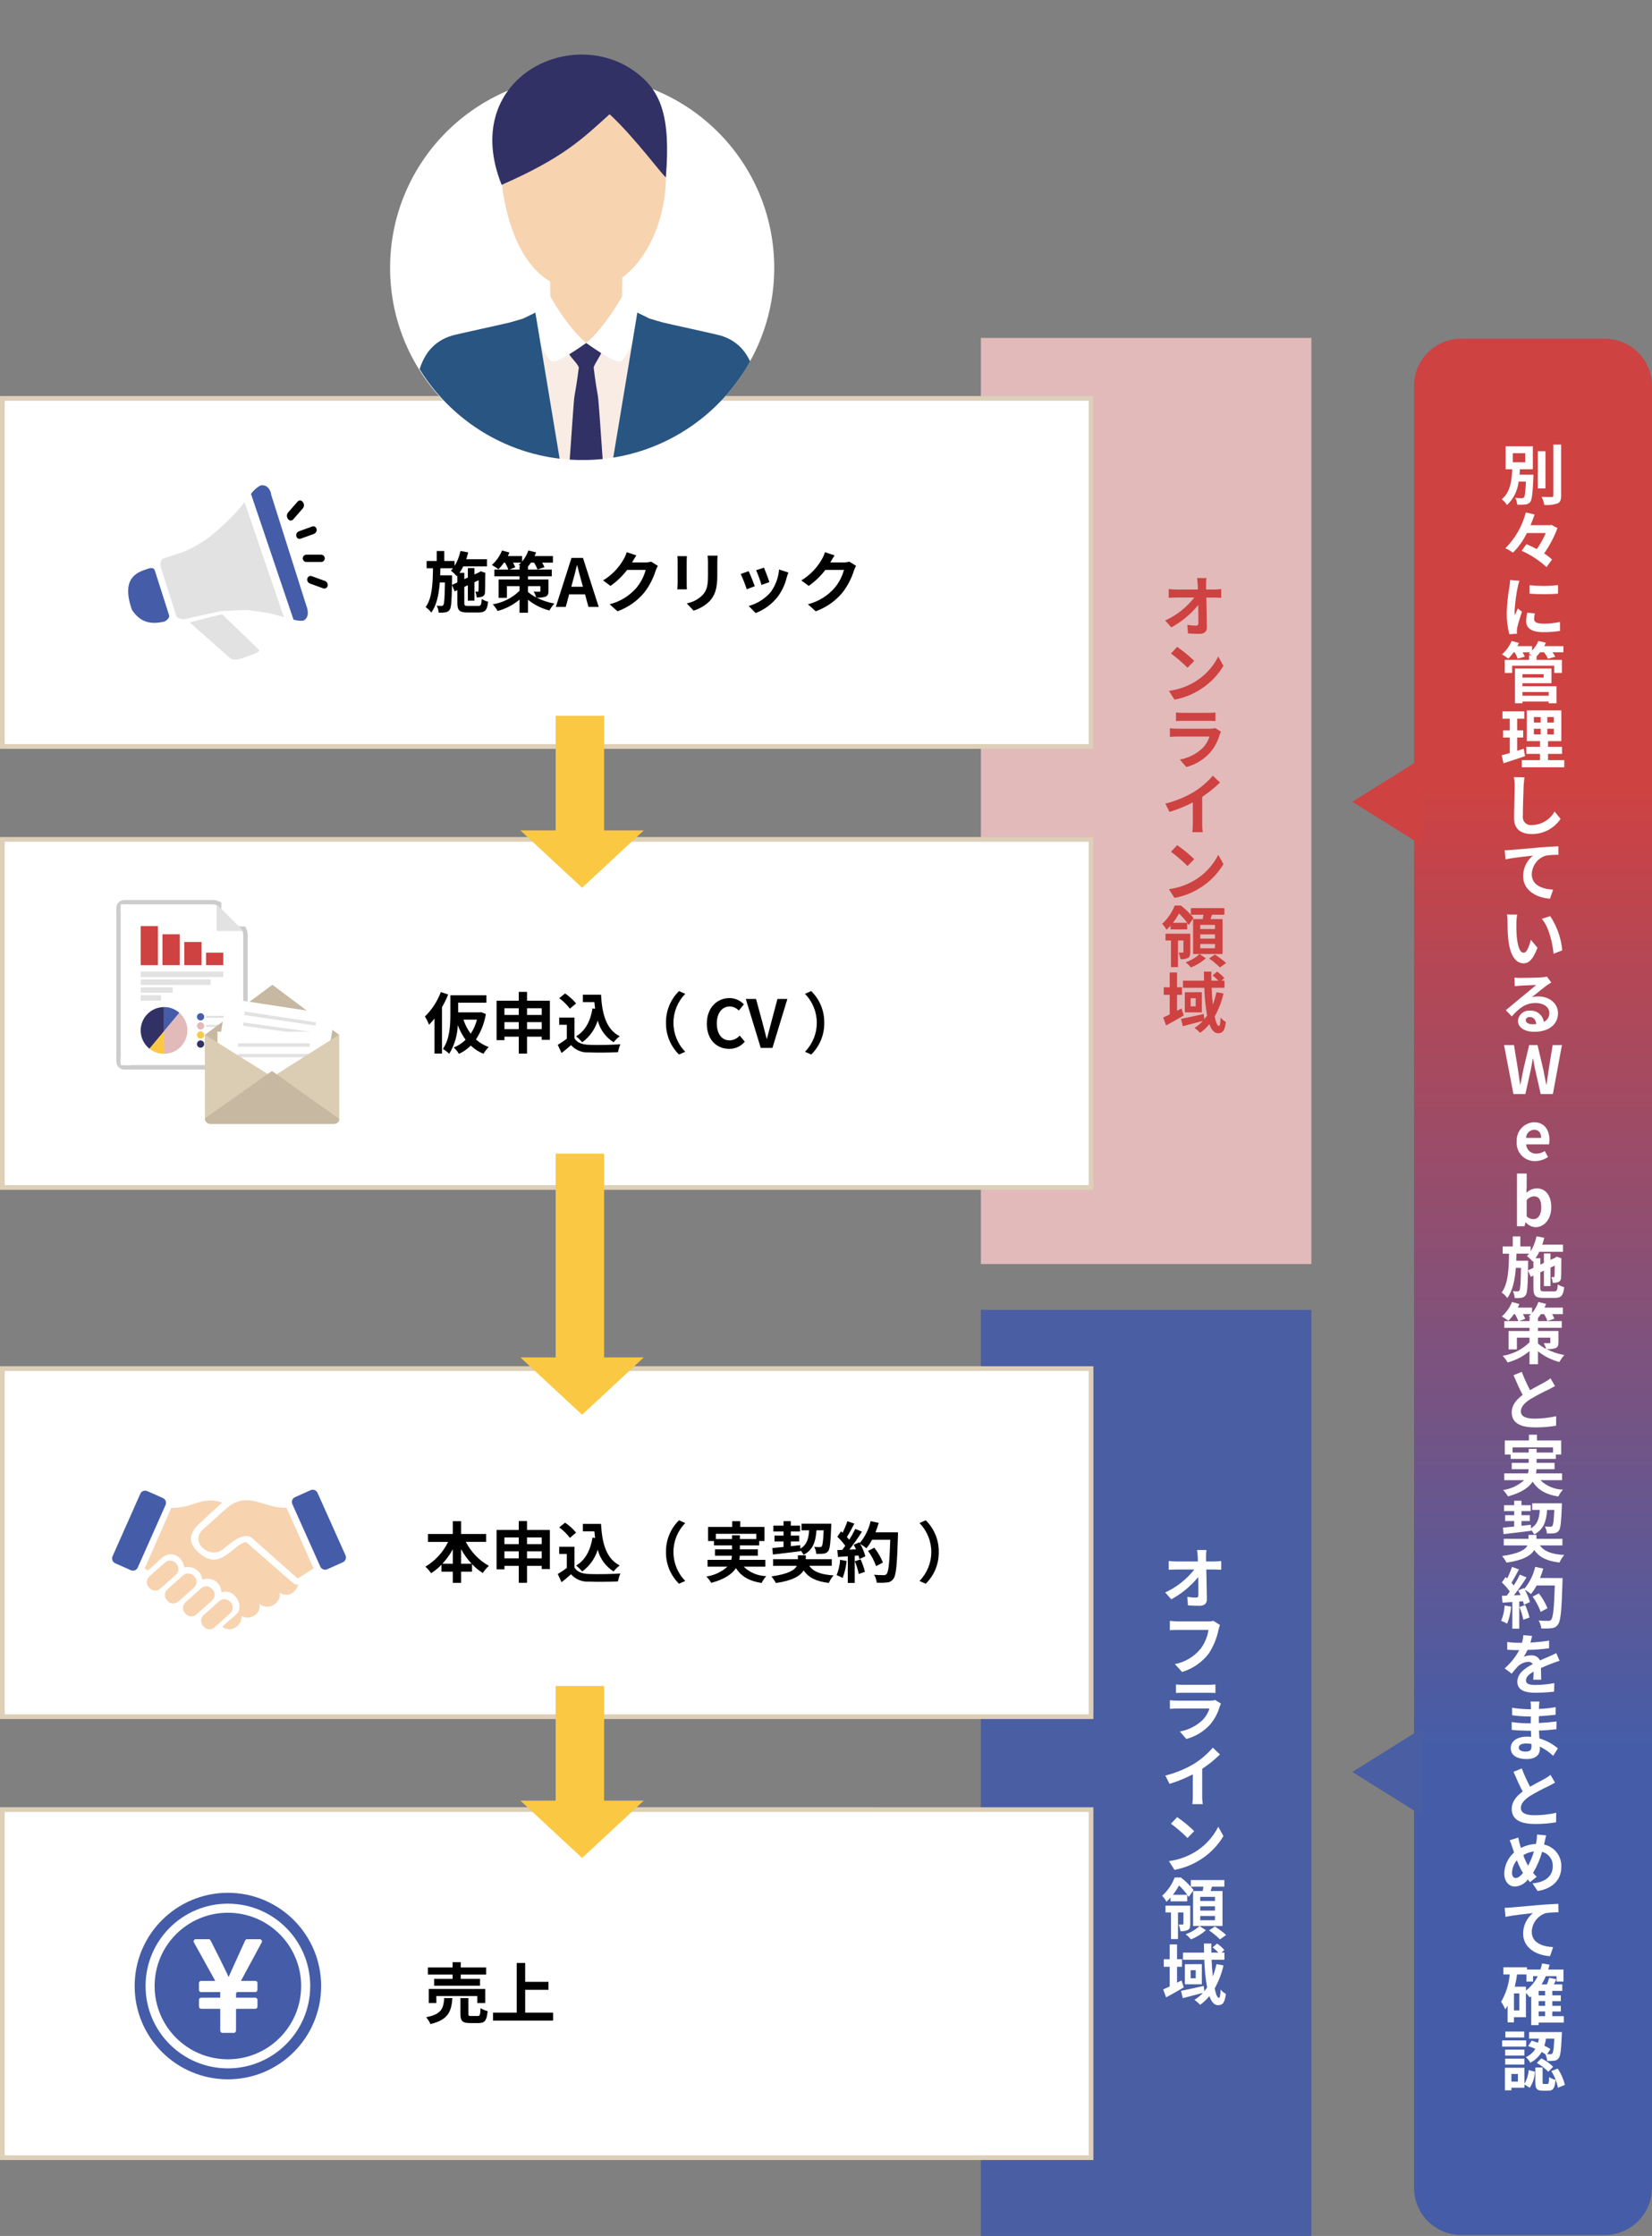 <?xml version="1.0" encoding="UTF-8"?><svg id="b" xmlns="http://www.w3.org/2000/svg" xmlns:xlink="http://www.w3.org/1999/xlink" viewBox="0 0 350 473.614"><rect x="0" y="0" width="350" height="473.614" fill="#808080" stroke="none"/><defs><linearGradient id="f" x1="-203.871" y1="239.068" x2="-203.871" y2="239.577" gradientTransform="translate(10602.729 96396.145) scale(50.414 -401.666)" gradientUnits="userSpaceOnUse"><stop offset="0" stop-color="#455da8"/><stop offset="1" stop-color="#ce4242"/></linearGradient><clipPath id="bs"><rect x="23.746" y="315.547" width="49.549" height="29.558" fill="none"/></clipPath><clipPath id="ch"><path d="M82.85,0V56.837c-.016,22.409,18.137,40.589,40.546,40.606,22.409,.016,40.589-18.137,40.606-40.546V0H82.85Z" fill="none"/></clipPath></defs><g id="c"><g id="d"><path id="e" d="M207.816,71.578h70.02v196.162h-70.02V71.578Z" fill="#e2baba"/><path id="g" d="M309.586,71.745h30.414c5.523,0,10,4.477,10,10V463.411c0,5.523-4.477,10-10,10h-30.414c-5.523,0-10-4.477-10-10V81.745c0-5.523,4.477-10,10-10Z" fill="url(#f)"/><path id="h" d="M207.816,277.452h70.02v196.162h-70.02v-196.162Z" fill="#495ea3"/><path id="i" d="M255.603,122.445h-1.988c.056,.364,.1,.812,.14,1.414,.014,.308,.028,.644,.042,1.008h-4.634c-.519-.003-1.038-.037-1.554-.1v1.862c.49-.028,1.092-.056,1.6-.056h3.818c-1.636,2.088-3.748,3.755-6.16,4.86l1.288,1.456c2.193-1.192,4.133-2.798,5.712-4.73,.028,1.44,.028,2.84,.028,3.778,0,.406-.14,.588-.49,.588-.624-.006-1.247-.062-1.862-.166l.154,1.818c.798,.056,1.582,.082,2.436,.082,1.064,0,1.582-.516,1.568-1.412-.028-1.888-.084-4.228-.126-6.272h1.806c.378,0,.91,.028,1.358,.042v-1.858c-.482,.07-.969,.107-1.456,.112h-1.75c0-.364-.014-.7-.014-1.008-0-.474,.028-.947,.084-1.418Zm-6.202,14.574l-1.316,1.4c1.245,.914,2.415,1.925,3.5,3.024l1.428-1.456c-1.12-1.087-2.328-2.08-3.612-2.968Zm-1.75,9.324l1.176,1.848c1.838-.332,3.599-1.002,5.194-1.974,2.131-1.268,3.912-3.049,5.18-5.18l-1.092-1.978c-1.14,2.269-2.911,4.16-5.1,5.446-1.647,.961-3.468,1.585-5.358,1.838Zm1.5,4.578v1.806c.406-.028,1.008-.042,1.456-.042h5.36c.5,0,1.162,.014,1.54,.042v-1.806c-.502,.052-1.007,.076-1.512,.07h-5.39c-.486,.007-.973-.017-1.456-.07h.002Zm9.534,4.06l-1.246-.77c-.33,.106-.676,.154-1.022,.14h-6.93c-.434,0-1.036-.042-1.624-.084v1.82c.588-.056,1.288-.07,1.624-.07h6.76c-.284,.909-.778,1.739-1.442,2.422-1.34,1.273-3.024,2.125-4.844,2.45l1.386,1.582c1.92-.514,3.654-1.562,5-3.024,.967-1.124,1.674-2.449,2.07-3.878,.076-.201,.165-.398,.266-.588h.002Zm-11.79,15.232l.882,1.764c1.708-.514,3.363-1.19,4.942-2.018v4.48c.003,.613-.031,1.225-.1,1.834h2.214c-.1-.606-.143-1.22-.126-1.834v-5.654c1.348-.892,2.609-1.909,3.766-3.038l-1.512-1.442c-1.144,1.319-2.474,2.465-3.948,3.4-1.905,1.133-3.966,1.978-6.118,2.508Zm2.506,8.806l-1.316,1.4c1.245,.914,2.415,1.925,3.5,3.024l1.428-1.456c-1.12-1.087-2.328-2.08-3.612-2.968Zm-1.75,9.324l1.176,1.848c1.838-.332,3.599-1.002,5.194-1.974,2.131-1.268,3.912-3.049,5.18-5.18l-1.092-1.978c-1.14,2.269-2.911,4.16-5.1,5.446-1.647,.961-3.468,1.585-5.358,1.838Zm9.758,8.442h-3.122v-.882h3.122v.882Zm0,2.03h-3.122v-.9h3.122v.9Zm0,2.044h-3.122v-.9h3.122v.9Zm-4.634-6.188v7.406h6.23v-7.406h-2.52c.098-.294,.196-.602,.294-.924h2.618v-1.4h-7.1v1.4h2.66c-.042,.308-.084,.616-.14,.924h-2.042Zm-4.774,2.188h3.526v-1.39h-3.022c.485-.62,.915-1.281,1.288-1.974,.78,.727,1.471,1.545,2.058,2.436l1.022-1.472c-.777-.991-1.675-1.88-2.674-2.646h-1.33c-.564,1.487-1.476,2.816-2.66,3.878,.374,.368,.686,.793,.924,1.26,.308-.28,.6-.588,.868-.882v.79Zm4.172,.91h-5.246v1.442h1.162v5.638h1.484v-5.642h1.154v2.394c0,.126-.028,.168-.154,.168-.289,.015-.579,.015-.868,0,.194,.446,.321,.917,.378,1.4,.546,.059,1.098-.028,1.6-.252,.406-.224,.49-.644,.49-1.274v-3.874Zm1.96,4.326c-.849,.768-1.844,1.357-2.926,1.732,.404,.332,.778,.697,1.12,1.092,1.161-.458,2.232-1.117,3.164-1.946l-1.358-.878Zm2.03,.924c.821,.564,1.591,1.2,2.3,1.9l1.316-.938c-.745-.659-1.541-1.258-2.38-1.792l-1.236,.83Zm-5.836,10.594l-.952,.476v-3.374h1.052v-1.6h-1.05v-3.132h-1.558v3.136h-1.26v1.6h1.26v4.172c-.518,.238-.994,.462-1.386,.63l.63,1.68c1.148-.616,2.506-1.386,3.738-2.114l-.474-1.474Zm7.4-3.454c-.188,.886-.445,1.755-.77,2.6-.126-1.064-.21-2.254-.266-3.528h2.72v-1.512h-.616l.6-.56c-.459-.511-.976-.967-1.54-1.358l-.938,.812c.429,.343,.837,.712,1.22,1.106h-1.484c-.014-.644-.014-1.274,0-1.918h-1.582c0,.644,.014,1.274,.028,1.918h-4.466v1.512h4.522c.052,1.972,.249,3.937,.588,5.88-.182,.266-.378,.518-.588,.77l-.128-1.106c-1.764,.392-3.6,.812-4.816,1.036l.392,1.554c1.2-.308,2.772-.728,4.256-1.12-.531,.568-1.133,1.067-1.79,1.484,.434,.306,.833,.658,1.19,1.05,.735-.523,1.395-1.145,1.96-1.848,.434,1.19,1.022,1.928,1.808,1.928,1.05,0,1.456-.532,1.694-2.394-.43-.232-.81-.546-1.12-.924-.042,1.246-.154,1.764-.35,1.764-.336,0-.658-.756-.9-2,.855-1.524,1.482-3.166,1.862-4.872l-1.486-.274Zm-4.4,3h-1.07v-1.716h1.078l-.008,1.716Zm-2.3-2.982v4.256h3.6v-4.264l-3.6,.008Z" fill="#ce4242"/><path id="j" d="M320.509,95.997h2.632v1.918h-2.632v-1.918Zm1.428,4.55c.028-.378,.056-.77,.084-1.148h2.73v-4.872h-5.758v4.872h1.4c-.108,2.324-.388,4.842-2.222,6.356,.442,.332,.818,.746,1.106,1.218,1.392-1.307,2.267-3.071,2.464-4.97h1.552c-.1,2.212-.222,3.108-.432,3.346-.111,.138-.287,.207-.462,.182-.458,.005-.917-.019-1.372-.07,.245,.444,.389,.936,.42,1.442,.565,.032,1.131,.018,1.694-.042,.408-.019,.789-.208,1.052-.52,.376-.474,.53-1.818,.67-5.192,0-.2,.014-.6,.014-.6l-2.94-.002Zm5.488-4.97h-1.624v7.882h1.624v-7.882Zm1.668-1.414v10.778c0,.252-.112,.336-.378,.336-.294,0-1.19,0-2.1-.028,.276,.542,.47,1.123,.574,1.722,.94,.071,1.885-.038,2.784-.32,.574-.266,.77-.728,.77-1.71v-10.78l-1.65,.002Zm-.408,17.01l-.308,.07h-4.116c.336-.77,.616-1.526,.868-2.268l-1.862-.42c-.744,2.864-2.237,5.478-4.326,7.574,.564,.262,1.103,.576,1.61,.938,1.202-1.215,2.196-2.62,2.942-4.158h4c-.516,1.195-1.152,2.334-1.9,3.4-.742-.392-1.5-.756-2.184-1.05l-1.036,1.4c1.932,.865,3.714,2.032,5.278,3.458l1.162-1.6c-.513-.482-1.071-.913-1.666-1.288,1.164-1.664,2.113-3.469,2.826-5.37l-1.288-.686Zm-4.62,12.782v1.792c2.003,.161,4.017,.161,6.02,0v-1.806c-2.001,.215-4.018,.22-6.02,.014Zm1.12,5.978l-1.61-.154c-.144,.596-.224,1.207-.238,1.82,0,1.442,1.162,2.3,3.57,2.3,1.21,.022,2.419-.067,3.612-.266l-.026-1.892c-1.155,.246-2.333,.368-3.514,.364-1.428,0-1.96-.378-1.96-.994,.006-.398,.062-.794,.166-1.178Zm-3.276-6.916l-1.96-.168c-.014,.448-.1,.98-.14,1.372-.328,1.832-.524,3.684-.588,5.544-.016,1.542,.168,3.081,.546,4.576l1.626-.11c-.014-.2-.028-.42-.028-.574,.006-.221,.029-.441,.07-.658,.154-.742,.616-2.268,1.008-3.43l-.868-.686c-.2,.462-.42,.952-.63,1.428-.039-.302-.058-.606-.056-.91,.104-1.726,.329-3.443,.672-5.138,.054-.252,.232-.952,.348-1.246Zm6.2,23.562v.784h-5.542v-.784h5.542Zm-1.064-3.78v.728h-4.48v-.728h4.48Zm-4.48,1.918h6.134v-3.122h-7.728v7.378h1.6v-.378h5.54v.378h1.652v-3.612h-7.2l.002-.644Zm8.668-7.854h-4.06c.126-.238,.238-.476,.336-.714l-1.582-.378c-.312,.755-.765,1.444-1.334,2.03v-.938h-3.1c.112-.224,.224-.448,.322-.672l-1.554-.42c-.452,1.096-1.157,2.07-2.058,2.842,.48,.257,.934,.558,1.358,.9,.411-.416,.785-.865,1.12-1.344h.224c.261,.424,.477,.875,.644,1.344l1.5-.42c-.131-.319-.286-.628-.462-.924h1.632c-.112,.1-.238,.2-.35,.28,.182,.084,.448,.21,.7,.35h-.616v.98h-5.152v2.772h1.568v-1.53h8.918v1.526h1.624v-2.772h-5.362v-.756c.274-.269,.531-.554,.77-.854h.812c.324,.429,.605,.888,.84,1.372l1.54-.434c-.171-.328-.368-.641-.588-.938h2.31v-1.302Zm-8.414,21.728c-.448,.154-.91,.294-1.372,.434v-2.8h1.26v-1.526h-1.26v-2.464h1.5v-1.554h-4.62v1.554h1.54v2.464h-1.416v1.526h1.414v3.29c-.644,.182-1.218,.336-1.708,.462l.378,1.694c1.344-.434,3.024-.966,4.564-1.512l-.28-1.568Zm2.156-4.228h1.442v1.2h-1.442v-1.2Zm0-2.478h1.442v1.176h-1.442v-1.176Zm4.228,1.176h-1.386v-1.176h1.386v1.176Zm0,2.506h-1.386v-1.2h1.386v1.2Zm-1.232,5.446v-1.33h2.968v-1.5h-2.968v-1.2h2.814v-6.512h-7.308v6.51h2.8v1.2h-2.9v1.5h2.9v1.33h-3.864v1.512h9v-1.51h-3.442Zm-4.984,3.628l-2.254-.03c.128,.622,.189,1.255,.182,1.89,0,1.2-.14,4.886-.14,6.762,0,2.394,1.484,3.4,3.78,3.4,2.438,.017,4.722-1.194,6.076-3.222l-1.274-1.54c-.974,1.737-2.797,2.826-4.788,2.86-.924,.139-1.786-.497-1.925-1.421-.023-.151-.025-.304-.007-.455,0-1.736,.112-4.872,.168-6.384,.028-.56,.098-1.274,.182-1.86Zm-4.2,15.47l.182,1.918c1.624-.35,4.48-.658,5.8-.8-1.302,1.061-2.063,2.647-2.076,4.326,0,3.024,2.772,4.606,5.7,4.8l.656-1.914c-2.366-.126-4.522-.966-4.522-3.262,.049-1.807,1.233-3.385,2.954-3.938,.893-.138,1.796-.198,2.7-.182l-.014-1.792c-.98,.028-2.52,.126-3.962,.238-2.562,.224-4.872,.434-6.034,.532-.278,.03-.824,.058-1.384,.072v.002Zm2.646,13.62l-2.156-.028c.079,.472,.118,.95,.116,1.428,0,.854,.014,2.492,.154,3.78,.392,3.752,1.722,5.138,3.262,5.138,1.12,0,2-.854,2.926-3.29l-1.4-1.708c-.266,1.12-.826,2.758-1.484,2.758-.882,0-1.3-1.386-1.5-3.4-.084-1.008-.1-2.058-.084-2.968,.012-.573,.067-1.145,.166-1.71Zm7,.322l-1.778,.574c1.526,1.736,2.268,5.138,2.492,7.392l1.834-.714c-.229-2.592-1.105-5.086-2.548-7.252Zm-5.18,22.036c0-.35,.336-.672,.868-.672,.756,0,1.274,.588,1.358,1.5-.27,.029-.541,.043-.812,.042-.84-.002-1.414-.352-1.414-.87Zm-2.38-9.016l.056,1.82c.322-.042,.77-.084,1.148-.112,.742-.042,2.674-.126,3.388-.14-.686,.6-2.142,1.778-2.926,2.422-.826,.686-2.52,2.114-3.514,2.912l1.274,1.316c1.5-1.708,2.9-2.842,5.04-2.842,1.652,0,2.912,.854,2.912,2.114,.026,.808-.431,1.555-1.162,1.9-.209-1.458-1.513-2.505-2.982-2.394-1.292-.091-2.414,.883-2.505,2.175-0,.003-0,.006-.001,.009,0,1.4,1.47,2.3,3.416,2.3,3.388,0,5.068-1.75,5.068-3.962,0-2.044-1.806-3.528-4.186-3.528-.448-.003-.895,.048-1.33,.154,.882-.7,2.352-1.932,3.108-2.464,.322-.238,.658-.434,.98-.644l-.91-1.246c-.349,.082-.706,.134-1.064,.154-.8,.07-3.794,.126-4.536,.126-.426,.005-.851-.019-1.274-.07Zm-.231,24.668h2.534l1.134-5.124c.168-.812,.308-1.61,.448-2.408h.056c.126,.8,.28,1.6,.448,2.408l1.162,5.124h2.576l1.918-10.374h-1.96l-.826,5.068c-.154,1.078-.308,2.184-.462,3.3h-.07c-.224-1.12-.434-2.24-.658-3.3l-1.19-5.068h-1.778l-1.2,5.068c-.224,1.078-.448,2.184-.658,3.3h-.056c-.154-1.12-.322-2.212-.476-3.3l-.826-5.068h-2.1l1.984,10.374Zm4.606,14.2c.976-.013,1.926-.315,2.73-.868l-.7-1.26c-.522,.35-1.135,.539-1.764,.546-1.136,.062-2.107-.809-2.169-1.945-0-.005-.001-.01-.001-.015h4.83c.073-.312,.106-.632,.1-.952,0-2.156-1.12-3.738-3.276-3.738-2.12,.098-3.758,1.896-3.66,4.016,.002,.033,.004,.067,.006,.1-.172,2.095,1.387,3.933,3.482,4.105,.14,.012,.281,.015,.422,.011Zm-1.932-4.914c.02-.938,.77-1.696,1.708-1.726,1.008,0,1.484,.672,1.484,1.722l-3.192,.004Zm2.009,18.914c1.722,0,3.332-1.554,3.332-4.256,0-2.394-1.162-3.976-3.094-3.976-.813,.038-1.585,.372-2.17,.938l.056-1.26v-2.814h-2.056v11.168h1.61l.182-.826h.056c.529,.608,1.28,.978,2.084,1.026Zm-.462-1.7c-.528-.015-1.032-.224-1.414-.588v-3.442c.377-.475,.935-.769,1.54-.812,1.078,0,1.554,.826,1.554,2.324,0,1.708-.728,2.518-1.68,2.518Zm-1.134,10.836l.028-1.4v-.63h-2.52c.014-.49,.028-.994,.042-1.5h2.674c-.138,.176-.288,.343-.448,.5,.452,.354,.869,.751,1.246,1.184l.126-.14v1.456l-1.148,.53Zm3.416,4.452c-.7,0-.8-.084-.8-.658v-3.374l.756-.35v3.262h1.392v-3.906l.9-.42c-.014,1.33-.014,2.1-.042,2.226-.014,.182-.084,.21-.2,.21s-.308,0-.476-.014c.165,.387,.264,.799,.294,1.218,.394,.021,.787-.032,1.162-.154,.385-.162,.626-.549,.6-.966,.042-.42,.042-1.848,.056-3.836l.056-.224-1.036-.364-.252,.182-.056,.042-1.008,.462v-1.358h-1.388v2l-.756,.35v-1.344h-1.022c.305-.429,.573-.883,.8-1.358h5.024v-1.512h-4.396c.154-.476,.308-.966,.42-1.456l-1.638-.308c-.231,1.123-.651,2.199-1.242,3.182v-1.05h-2.188v-2.114h-1.6v2.114h-2.138v1.54h1.344c-.042,3.234-.168,6.314-1.554,8.232,.459,.317,.862,.71,1.19,1.162,1.162-1.6,1.61-3.864,1.806-6.384h1.092c-.056,3.29-.14,4.466-.322,4.746-.075,.152-.237,.241-.406,.224-.337,.003-.674-.016-1.008-.056,.232,.463,.37,.967,.406,1.484,.482,.024,.965,.001,1.442-.07,.371-.048,.7-.258,.9-.574,.322-.448,.42-1.792,.476-5.222l.574,1.358,.574-.266v2.688c0,1.6,.448,2.044,2.1,2.044h2.45c1.358,0,1.778-.532,1.96-2.282-.476-.118-.93-.312-1.344-.574-.084,1.232-.2,1.47-.742,1.47l-2.16-.002Zm-1.302,9.812h2.618v.98c0,.154-.056,.2-.224,.2s-.728,.014-1.176-.028c.217,.398,.395,.816,.532,1.248-.628-.316-1.215-.706-1.75-1.162v-1.238Zm-3.962-3.514l1.26-.49c-.138-.336-.297-.664-.476-.98h1.722c-.162,.17-.335,.329-.518,.476,.126,.067,.266,.151,.42,.252h-.238v.742h-2.17Zm8.3,2.1h-4.338v-.672h5.04v-1.424h-5.04v-.658c.223-.257,.429-.528,.616-.812h.672c.291,.452,.531,.936,.714,1.442l1.484-.476c-.135-.336-.299-.659-.49-.966h2.282v-1.386h-3.892c.126-.266,.238-.532,.336-.784l-1.638-.406c-.296,.855-.748,1.648-1.334,2.338v-1.148h-3.02c.126-.252,.238-.518,.336-.756l-1.568-.434c-.473,1.174-1.211,2.224-2.156,3.066,.485,.267,.948,.571,1.386,.91,.436-.424,.825-.893,1.162-1.4h.238c.283,.467,.523,.959,.714,1.47h-2.968v1.428h5.334v.672h-4.438v3.892h1.764v-2.482h2.674v.98c-1.552,1.522-3.538,2.525-5.684,2.87,.405,.42,.753,.89,1.036,1.4,1.709-.447,3.297-1.27,4.648-2.408v2.786h1.792v-2.744c1.333,1.07,2.88,1.843,4.536,2.268,.29-.53,.643-1.023,1.05-1.47-1.304-.232-2.568-.652-3.752-1.246,.628,.044,1.259-.027,1.862-.21,.5-.21,.644-.546,.644-1.246l-.002-2.394Zm-7.77,8.652l-1.75,.714c.63,1.484,1.3,2.982,1.946,4.172-1.344,.994-2.324,2.156-2.324,3.7,0,2.408,2.114,3.178,4.9,3.178,1.505,.014,3.009-.103,4.494-.35l.028-2.016c-1.503,.335-3.038,.509-4.578,.518-1.946,0-2.912-.532-2.912-1.54,0-.98,.784-1.778,1.946-2.548,1.264-.76,2.568-1.451,3.906-2.072,.518-.266,.966-.5,1.386-.756l-.96-1.624c-.407,.323-.842,.609-1.3,.854-.658,.378-1.876,.98-3.024,1.652-.668-1.254-1.254-2.549-1.756-3.878l-.002-.004Zm-1.946,17.094v-1.102h8.57v1.106h-3.486v-.8h-1.666v.8l-3.418-.004Zm10.488,5.856v-1.442h-5.53c.065-.29,.102-.585,.112-.882h3.822v-1.344h-3.808v-.84h4.088v-.924h1.12v-2.982h-5.124v-1.218h-1.708v1.218h-5.11v2.982h1.246v.924h3.822v.84h-3.6v1.344h3.586c-.026,.297-.073,.592-.14,.882h-5.026v1.442h4.214c-1.25,1.121-2.804,1.847-4.466,2.086,.4,.403,.748,.854,1.036,1.344,2.856-.77,4.41-1.876,5.236-3.122,1.106,1.736,2.772,2.73,5.432,3.15,.259-.528,.589-1.017,.98-1.456-1.786-.043-3.49-.757-4.774-2l4.592-.002Zm-12.4,11.424c1.582-.182,3.752-.434,5.81-.7v-.2c.275,.29,.51,.614,.7,.966,2.03-1.092,2.548-2.828,2.716-5.194h1.522c-.1,2.254-.21,3.15-.406,3.388-.107,.125-.27,.188-.434,.168-.21,0-.658,0-1.162-.042,.257,.455,.406,.962,.434,1.484,.519,.015,1.038-.004,1.554-.056,.391-.029,.75-.229,.98-.546,.364-.462,.5-1.806,.63-5.166,.014-.182,.014-.63,.014-.63h-6.286v1.4h1.6c-.112,1.764-.448,3.052-1.876,3.892l-.014-.742-1.988,.21v-.994h1.774v-1.246h-1.778v-.868h1.96v-1.246h-1.96v-.952h-1.54v.952h-2.156v1.246h2.156v.868h-1.918v1.246h1.918v1.162c-.9,.084-1.708,.168-2.38,.224l.13,1.376Zm12.47,2.394v-1.4h-5.502v-.826h-1.68v.826h-5.248v1.4h5.04c-.462,.882-1.806,1.75-5.39,2.24,.361,.435,.68,.904,.952,1.4,3.57-.5,5.18-1.54,5.866-2.674,1.064,1.554,2.66,2.338,5.334,2.66,.262-.577,.601-1.115,1.008-1.6-2.618-.154-4.242-.742-5.152-2.03l4.772,.004Zm-12.236,12.726c-.067,1.116-.318,2.213-.742,3.248,.441,.163,.867,.364,1.274,.6,.452-1.157,.735-2.374,.84-3.612l-1.372-.236Zm3.122,.308c.364,.87,.641,1.775,.826,2.7l1.316-.462c-.226-.902-.531-1.783-.91-2.632l-1.232,.394Zm4.368-6.132c.272-.651,.502-1.319,.686-2l-1.708-.364c-.391,1.714-1.183,3.312-2.31,4.662l-.1-.168-1.176,.518c.168,.294,.336,.63,.49,.966l-1.414,.056c.956-1.218,1.848-2.484,2.674-3.794l-1.414-.588c-.383,.792-.813,1.56-1.288,2.3-.14-.182-.308-.392-.49-.588,.5-.784,1.078-1.862,1.582-2.828l-1.47-.518c-.282,.835-.624,1.649-1.022,2.436l-.336-.294-.784,1.148c.621,.584,1.183,1.226,1.68,1.918-.21,.308-.434,.6-.644,.868l-1.036,.042,.14,1.456,2.072-.14v5.642h1.47v-5.754l.8-.056c.08,.248,.146,.501,.2,.756l1.26-.588c-.251-.916-.618-1.795-1.092-2.618,.461,.275,.901,.583,1.316,.924,.452-.563,.851-1.168,1.19-1.806h3.86c-.154,4.774-.364,6.818-.784,7.252-.146,.17-.365,.259-.588,.238-.378,0-1.176,0-2.058-.084,.31,.511,.502,1.085,.56,1.68,.728,.046,1.458,.032,2.184-.042,.544-.031,1.042-.317,1.344-.77,.588-.742,.784-2.954,.966-9.086,.014-.21,.014-.77,.014-.77l-4.774-.006Zm1.582,6.4c-.459-1.124-1.072-2.18-1.82-3.136l-1.33,.672c.716,.994,1.291,2.082,1.708,3.234l1.442-.77Zm-3.266,5.864l-1.848-.154c-.037,.545-.13,1.085-.28,1.61h-.672c-.824-0-1.647-.056-2.464-.168v1.64c.77,.056,1.792,.084,2.366,.084h.182c-.789,1.465-1.837,2.774-3.094,3.864l1.5,1.12c.401-.54,.835-1.054,1.3-1.54,.588-.575,1.363-.918,2.184-.966,.389-.03,.764,.152,.98,.476-1.6,.826-3.276,1.946-3.276,3.738s1.624,2.338,3.822,2.338c1.324-.004,2.647-.084,3.962-.238l.056-1.806c-1.311,.246-2.642,.377-3.976,.392-1.372,0-2.03-.21-2.03-.98,0-.7,.56-1.246,1.61-1.848-.014,.616-.028,1.288-.07,1.708h1.68c-.014-.644-.042-1.68-.056-2.464,.854-.392,1.652-.7,2.282-.952,.476-.182,1.218-.462,1.666-.588l-.7-1.624c-.518,.266-1.008,.49-1.554,.728-.574,.252-1.162,.49-1.89,.826-.338-.71-1.078-1.139-1.862-1.078-.539,.003-1.074,.097-1.582,.28,.306-.453,.574-.93,.8-1.428,1.527-.033,3.05-.15,4.564-.35l.014-1.624c-1.312,.209-2.635,.345-3.962,.406,.141-.461,.257-.929,.348-1.402Zm-2.828,23.646c0-.476,.546-.868,1.54-.868,.385,.005,.768,.038,1.148,.1,.014,.252,.014,.448,.014,.6,0,.812-.49,1.022-1.232,1.022-.962,0-1.466-.322-1.466-.854h-.004Zm4.382-9.744h-1.886c.056,.319,.084,.642,.084,.966v.658h-.546c-1.158-.026-2.313-.129-3.458-.308l.042,1.6c1.138,.145,2.283,.229,3.43,.252h.518c-.014,.476-.014,.98-.014,1.442h-.672c-1.129-.012-2.257-.1-3.374-.266l.014,1.652c.924,.112,2.52,.182,3.332,.182h.728c.014,.42,.028,.868,.056,1.3-.28-.028-.574-.042-.868-.042-2.156,0-3.458,.994-3.458,2.408,0,1.484,1.176,2.338,3.416,2.338,1.848,0,2.758-.924,2.758-2.114,0-.154,0-.322-.014-.518,1.041,.493,1.996,1.15,2.828,1.946l1.008-1.57c-1.148-.966-2.482-1.685-3.92-2.114-.042-.56-.07-1.134-.1-1.666,1.344-.042,2.436-.14,3.7-.28l.014-1.652c-1.134,.154-2.324,.266-3.738,.336v-1.442c1.358-.07,2.632-.2,3.556-.308l.014-1.61c-1.172,.198-2.355,.324-3.542,.378,0-.224,0-.434,.014-.574,.01-.333,.037-.664,.082-.994h-.004Zm-3.734,14.168l-1.75,.714c.63,1.484,1.3,2.982,1.946,4.172-1.344,.994-2.324,2.156-2.324,3.7,0,2.408,2.114,3.178,4.9,3.178,1.505,.014,3.009-.103,4.494-.35l.028-2.016c-1.503,.335-3.038,.509-4.578,.518-1.946,0-2.912-.532-2.912-1.54,0-.98,.784-1.778,1.946-2.548,1.264-.76,2.568-1.451,3.906-2.072,.518-.266,.966-.5,1.386-.756l-.962-1.628c-.407,.323-.842,.609-1.3,.854-.658,.378-1.876,.98-3.024,1.652-.668-1.254-1.254-2.549-1.756-3.878Zm5.166,14.182l-1.932-.182c-.006,.445-.043,.89-.112,1.33-.028,.21-.07,.434-.126,.672-1.108,.046-2.192,.332-3.178,.84-.1-.294-.182-.588-.252-.854-.112-.42-.224-.882-.308-1.344l-1.834,.574c.229,.468,.416,.955,.56,1.456,.126,.378,.238,.756,.378,1.134-1.275,1.123-2.025,2.726-2.072,4.424,0,1.806,1.064,2.786,2.226,2.786,1.098-.048,2.113-.594,2.758-1.484,.14,.182,.308,.364,.476,.546l1.414-1.122c-.271-.267-.528-.547-.77-.84,.834-1.39,1.474-2.888,1.9-4.452,1.397,.359,2.347,1.652,2.272,3.092,0,1.75-1.218,3.332-4.284,3.584l1.064,1.624c2.912-.448,5.026-2.142,5.026-5.11,.106-2.26-1.441-4.263-3.654-4.732,.042-.182,.084-.35,.126-.532,.084-.346,.21-1.034,.322-1.41v0Zm-7.238,7.91c.033-.971,.398-1.901,1.036-2.634,.343,.937,.779,1.837,1.3,2.688-.518,.63-1.036,1.064-1.54,1.064s-.796-.432-.796-1.118v0Zm2.394-3.724c.688-.42,1.458-.688,2.258-.784-.313,1.048-.732,2.061-1.25,3.024-.399-.717-.737-1.466-1.008-2.24v0Zm-3.948,11.158l.182,1.918c1.624-.35,4.48-.658,5.8-.8-1.302,1.061-2.063,2.648-2.076,4.328,0,3.024,2.772,4.606,5.7,4.8l.658-1.918c-2.366-.126-4.522-.966-4.522-3.262,.051-1.804,1.234-3.381,2.952-3.934,.893-.138,1.796-.198,2.7-.182l-.014-1.792c-.98,.028-2.52,.126-3.962,.238-2.562,.224-4.872,.434-6.034,.532-.278,.03-.824,.058-1.384,.072Zm7.2,21.952h1.368v.994h-1.372l.004-.994Zm-2.694-5.25h-2.364c.2-.84,.364-1.708,.49-2.59h1.974v1.512h1.414v-1.148h.98c-.581,1.195-1.435,2.236-2.494,3.038v-.812Zm-1.4,5.03h-1.132v-3.6h1.132v3.6Zm5.46-3.192h-1.37v-.938h1.372l-.002,.938Zm0,2.212h-1.37v-.994h1.372l-.002,.994Zm3.962,2.2h-2.434v-.994h1.806v-1.2h-1.806v-.994h1.806v-1.232h-1.806v-.938h2.112v-1.372h-1.79c.182-.35,.364-.714,.532-1.092l-1.512-.318c-.128,.483-.292,.956-.49,1.414h-1.134c.35-.556,.651-1.142,.9-1.75h2.278v1.148h1.47v-2.548h-3.234c.1-.336,.2-.672,.28-1.022l-1.568-.28c-.098,.439-.22,.873-.364,1.3h-2.842v-.476h-5.012v1.512h1.358c-.175,2.045-.801,4.026-1.834,5.8,.35,.494,.645,1.025,.882,1.582,.183-.246,.35-.503,.5-.77v3.542h1.344v-1.092h2.536v-5.152c.288,.302,.559,.62,.812,.952,.1-.07,.21-.154,.308-.238v6.118h1.57v-.546h5.334l-.002-1.354Zm-2.016,4.76c-.1,2.072-.21,2.9-.406,3.122-.098,.13-.26,.195-.42,.168-.14,0-.378,0-.672-.014l.672-1.078c-.409-.26-.835-.494-1.274-.7,.151-.491,.268-.992,.35-1.5l1.75,.002Zm-5.544,1.568c.523,.17,1.037,.366,1.54,.588-.482,.775-1.184,1.389-2.016,1.764,.385,.328,.703,.728,.938,1.176,1.011-.505,1.85-1.299,2.408-2.282,.28,.154,.532,.308,.77,.462,.223,.454,.358,.946,.398,1.45,.505,.022,1.01,.003,1.512-.056,.372-.031,.711-.226,.924-.532,.378-.448,.518-1.75,.658-4.914,.014-.2,.014-.616,.014-.616h-6.948v1.386h2.1c-.056,.294-.126,.588-.21,.882-.448-.168-.9-.336-1.316-.462l-.772,1.154Zm1.838,3.578c.899,.502,1.719,1.133,2.434,1.874l1.036-1.064c-.736-.722-1.582-1.322-2.506-1.778l-.964,.968Zm-2.674-6.65h-3.99v1.26h3.99v-1.26Zm.42,1.876h-5.084v1.316h5.082l.002-1.316Zm-.378,1.946h-4.076v1.274h4.074l.002-1.274Zm-4.074,3.164h4.074v-1.246h-4.076l.002,1.246Zm2.7,3.612h-1.372v-1.61h1.372v1.61Zm1.386-2.926h-4.13v4.774h1.372v-.546h2.758v-.686l1.134,.686c.662-1.014,1.034-2.19,1.078-3.4l-1.316-.336c-.062,1.02-.371,2.01-.9,2.884l.004-3.376Zm4.13,3.43c-.252,0-.28-.042-.28-.434v-3.052h-1.54v3.066c0,1.386,.266,1.848,1.582,1.848h1.148c.994,0,1.4-.462,1.554-2.3-.486-.114-.947-.317-1.358-.6-.042,1.288-.1,1.47-.364,1.47l-.742,.002Zm1.568-2.73c.68,1.08,1.155,2.276,1.4,3.528l1.47-.6c-.293-1.236-.81-2.408-1.526-3.458l-1.344,.53Z" fill="#fff"/><path id="k" d="M255.603,328.319h-1.988c.056,.364,.1,.812,.14,1.414,.014,.308,.028,.644,.042,1.008h-4.634c-.519-.003-1.038-.037-1.554-.1v1.862c.49-.028,1.092-.056,1.6-.056h3.818c-1.636,2.088-3.748,3.755-6.16,4.86l1.288,1.456c2.193-1.192,4.133-2.798,5.712-4.73,.028,1.44,.028,2.84,.028,3.778,0,.406-.14,.588-.49,.588-.624-.006-1.247-.062-1.862-.166l.154,1.818c.798,.056,1.582,.082,2.436,.082,1.064,0,1.582-.516,1.568-1.412-.028-1.888-.084-4.228-.126-6.272h1.806c.378,0,.91,.028,1.358,.042v-1.858c-.482,.07-.969,.107-1.456,.112h-1.75c0-.364-.014-.7-.014-1.008-0-.474,.028-.947,.084-1.418Zm2.87,15.89l-1.372-.882c-.363,.081-.734,.119-1.106,.112h-6.468c-.462,0-1.26-.07-1.68-.112v1.974c.364-.028,1.036-.056,1.666-.056h6.524c-.216,1.43-.778,2.785-1.638,3.948-1.383,1.71-3.328,2.876-5.488,3.29l1.526,1.666c2.232-.671,4.2-2.022,5.628-3.864,1.022-1.549,1.735-3.28,2.1-5.1,.075-.333,.178-.66,.308-.976Zm-9.324,12.586v1.806c.406-.028,1.008-.042,1.456-.042h5.362c.5,0,1.162,.014,1.54,.042v-1.806c-.502,.052-1.007,.076-1.512,.07h-5.39c-.486,.007-.973-.017-1.456-.07Zm9.534,4.06l-1.246-.77c-.33,.106-.676,.154-1.022,.14h-6.93c-.434,0-1.036-.042-1.624-.084v1.82c.588-.056,1.288-.07,1.624-.07h6.762c-.284,.909-.778,1.739-1.442,2.422-1.34,1.273-3.024,2.125-4.844,2.45l1.386,1.582c1.92-.514,3.654-1.562,5-3.024,.967-1.124,1.674-2.449,2.07-3.878,.076-.201,.165-.398,.266-.588Zm-11.788,15.232l.882,1.764c1.708-.514,3.363-1.19,4.942-2.018v4.48c.003,.613-.031,1.225-.1,1.834h2.214c-.1-.606-.143-1.22-.126-1.834v-5.654c1.348-.892,2.609-1.909,3.766-3.038l-1.512-1.442c-1.144,1.319-2.474,2.465-3.948,3.4-1.905,1.133-3.966,1.978-6.118,2.508Zm2.506,8.806l-1.316,1.4c1.245,.914,2.415,1.925,3.5,3.024l1.428-1.456c-1.12-1.087-2.328-2.08-3.612-2.968Zm-1.75,9.324l1.176,1.848c1.838-.332,3.599-1.002,5.194-1.974,2.131-1.268,3.912-3.049,5.18-5.18l-1.092-1.978c-1.14,2.269-2.911,4.16-5.1,5.446-1.647,.961-3.468,1.585-5.358,1.838Zm9.758,8.442h-3.122v-.882h3.122v.882Zm0,2.03h-3.122v-.9h3.122v.9Zm0,2.044h-3.122v-.9h3.122v.9Zm-4.634-6.188v7.406h6.23v-7.406h-2.52c.098-.294,.196-.602,.294-.924h2.618v-1.4h-7.1v1.4h2.66c-.042,.308-.084,.616-.14,.924h-2.042Zm-4.774,2.188h3.526v-1.39h-3.022c.485-.62,.915-1.281,1.288-1.974,.78,.727,1.471,1.545,2.058,2.436l1.022-1.472c-.777-.991-1.675-1.88-2.674-2.646h-1.33c-.564,1.487-1.476,2.816-2.66,3.878,.374,.368,.686,.793,.924,1.26,.308-.28,.6-.588,.868-.882v.79Zm4.172,.91h-5.246v1.442h1.162v5.638h1.484v-5.642h1.154v2.394c0,.126-.028,.168-.154,.168-.289,.015-.579,.015-.868,0,.194,.446,.321,.917,.378,1.4,.546,.059,1.098-.028,1.6-.252,.406-.224,.49-.644,.49-1.274v-3.874Zm1.96,4.326c-.849,.768-1.844,1.357-2.926,1.732,.404,.332,.778,.697,1.12,1.092,1.161-.458,2.232-1.117,3.164-1.946l-1.358-.878Zm2.03,.924c.821,.564,1.591,1.2,2.3,1.9l1.316-.938c-.745-.659-1.541-1.258-2.38-1.792l-1.236,.83Zm-5.836,10.594l-.952,.476v-3.374h1.052v-1.6h-1.05v-3.132h-1.558v3.136h-1.26v1.6h1.26v4.172c-.518,.238-.994,.462-1.386,.63l.63,1.68c1.148-.616,2.506-1.386,3.738-2.114l-.474-1.474Zm7.4-3.454c-.188,.886-.445,1.755-.77,2.6-.126-1.064-.21-2.254-.266-3.528h2.72v-1.512h-.616l.6-.56c-.459-.511-.976-.967-1.54-1.358l-.938,.812c.429,.343,.837,.712,1.22,1.106h-1.484c-.014-.644-.014-1.274,0-1.918h-1.582c0,.644,.014,1.274,.028,1.918h-4.466v1.512h4.522c.052,1.972,.249,3.937,.588,5.88-.182,.266-.378,.518-.588,.77l-.128-1.106c-1.764,.392-3.6,.812-4.816,1.036l.392,1.554c1.2-.308,2.772-.728,4.256-1.12-.531,.568-1.133,1.067-1.79,1.484,.434,.306,.833,.658,1.19,1.05,.735-.523,1.395-1.145,1.96-1.848,.434,1.19,1.022,1.928,1.808,1.928,1.05,0,1.456-.532,1.694-2.394-.43-.232-.81-.546-1.12-.924-.042,1.246-.154,1.764-.35,1.764-.336,0-.658-.756-.9-2,.855-1.524,1.482-3.166,1.862-4.872l-1.486-.274Zm-4.4,3h-1.07v-1.716h1.078l-.008,1.716Zm-2.3-2.982v4.256h3.6v-4.264l-3.6,.008Z" fill="#fff"/><g id="l"><path d="M231.152,158.116H.5V84.388H231.152v73.728Z" fill="#fff"/><path d="M1,84.888v72.728H230.652V84.888H1m-1-1H231.652v74.728H0V83.888Z" fill="#ddcfb8"/></g><g id="m"><path d="M231.152,363.621H.5v-73.728H231.152v73.728Z" fill="#fff"/><path d="M1,290.392v72.728H230.652v-72.728H1m-1-1H231.652v74.728H0v-74.728Z" fill="#ddcfb8"/></g><g id="n"><path d="M231.152,251.527H.5v-73.728H231.152v73.728Z" fill="#fff"/><path d="M1,178.299v72.728H230.652v-72.728H1m-1-1H231.652v74.728H0v-74.728Z" fill="#ddcfb8"/></g><g id="o"><path d="M231.152,457.03H.5v-73.728H231.152v73.728Z" fill="#fff"/><path d="M1,383.802v72.728H230.652v-72.728H1m-1-1H231.652v74.728H0v-74.728Z" fill="#ddcfb8"/></g><path id="p" d="M95.752,123.894l.028-1.4v-.63h-2.52c.014-.49,.028-.994,.042-1.5h2.674c-.138,.176-.288,.343-.448,.5,.452,.354,.869,.75,1.246,1.182l.126-.14v1.456l-1.148,.532Zm3.416,4.452c-.7,0-.8-.084-.8-.658v-3.374l.756-.35v3.262h1.392v-3.906l.9-.42c-.014,1.33-.014,2.1-.042,2.226-.014,.182-.084,.21-.2,.21s-.308,0-.476-.014c.165,.387,.264,.798,.294,1.218,.394,.021,.787-.032,1.162-.154,.385-.162,.626-.549,.6-.966,.042-.42,.042-1.848,.056-3.836l.056-.224-1.038-.364-.252,.182-.056,.042-1.004,.462v-1.358h-1.39v2l-.756,.35v-1.342h-1.022c.305-.429,.573-.883,.8-1.358h5.026v-1.512h-4.398c.154-.476,.308-.966,.42-1.456l-1.638-.308c-.231,1.122-.651,2.197-1.242,3.178v-1.05h-2.188v-2.114h-1.6v2.114h-2.138v1.54h1.344c-.042,3.234-.168,6.314-1.554,8.232,.459,.316,.862,.708,1.19,1.158,1.162-1.592,1.61-3.86,1.806-6.38h1.092c-.052,3.29-.14,4.466-.322,4.746-.075,.152-.237,.241-.406,.224-.337,.003-.674-.016-1.008-.056,.232,.463,.37,.967,.406,1.484,.482,.024,.965,.001,1.442-.07,.371-.048,.7-.258,.9-.574,.322-.448,.42-1.792,.476-5.222l.57,1.358,.574-.266v2.688c0,1.6,.448,2.044,2.1,2.044h2.45c1.358,0,1.778-.532,1.96-2.282-.476-.118-.93-.312-1.344-.574-.084,1.232-.2,1.47-.742,1.47h-2.156Zm12.698-4.19h2.618v.98c0,.154-.056,.2-.224,.2s-.728,.014-1.176-.028c.217,.398,.395,.816,.532,1.248-.628-.316-1.215-.706-1.75-1.162v-1.238Zm-3.962-3.51l1.26-.49c-.138-.336-.297-.664-.476-.98h1.722c-.162,.17-.335,.329-.518,.476,.126,.067,.266,.151,.42,.252h-.238v.742h-2.17Zm8.3,2.1h-4.338v-.672h5.04v-1.428h-5.04v-.658c.223-.257,.429-.528,.616-.812h.672c.291,.452,.531,.936,.714,1.442l1.484-.476c-.135-.336-.299-.659-.49-.966h2.282v-1.386h-3.892c.126-.266,.238-.532,.336-.784l-1.638-.406c-.296,.855-.748,1.648-1.334,2.338v-1.148h-3.02c.126-.252,.238-.518,.336-.756l-1.568-.434c-.473,1.174-1.211,2.224-2.156,3.066,.485,.267,.948,.571,1.386,.91,.436-.424,.825-.893,1.162-1.4h.238c.283,.467,.523,.959,.714,1.47h-2.968v1.428h5.334v.672h-4.438v3.892h1.764v-2.482h2.674v.98c-1.552,1.522-3.538,2.525-5.684,2.87,.405,.421,.753,.893,1.036,1.404,1.709-.447,3.297-1.27,4.648-2.408v2.786h1.792v-2.744c1.333,1.07,2.88,1.843,4.536,2.268,.29-.53,.643-1.023,1.05-1.47-1.304-.232-2.568-.652-3.752-1.246,.628,.044,1.259-.027,1.862-.21,.5-.21,.644-.546,.644-1.246l-.002-2.394Zm5.138,.406c.308-1.078,.616-2.254,.882-3.388h.07c.294,1.12,.574,2.31,.9,3.388l.308,1.134h-2.466l.306-1.134Zm-3.582,5.404h2.1l.728-2.66h3.36l.728,2.66h2.17l-3.33-10.374h-2.438l-3.318,10.374Zm17.056-10.92l-2.044-.672c-.151,.513-.362,1.007-.63,1.47-1.043,1.854-2.547,3.407-4.368,4.508l1.568,1.162c1.342-.942,2.53-2.084,3.524-3.388h3.934c-.374,1.404-1.052,2.708-1.984,3.822-1.489,1.697-3.457,2.903-5.646,3.458l1.652,1.484c2.205-.786,4.158-2.149,5.656-3.948,1.09-1.398,1.916-2.982,2.438-4.676,.12-.35,.275-.688,.462-1.008l-1.43-.882c-.396,.112-.806,.168-1.218,.168h-2.814c.014-.028,.028-.042,.042-.07,.168-.308,.532-.938,.858-1.428Zm17.22,.056h-2.12c.061,.464,.089,.932,.084,1.4v2.664c0,2.184-.182,3.234-1.148,4.284-.913,.918-2.086,1.533-3.36,1.764l1.458,1.536c1.28-.386,2.447-1.078,3.4-2.016,1.036-1.148,1.624-2.45,1.624-5.46v-2.772c.002-.56,.03-1.008,.058-1.4h.004Zm-6.5,.112h-2.02c.038,.358,.057,.718,.056,1.078v4.718c0,.42-.056,.966-.07,1.232h2.03c-.028-.322-.042-.868-.042-1.218v-4.732c.004-.448,.018-.756,.046-1.078Zm16.324,2.436l-1.666,.546c.451,1.008,.83,2.046,1.134,3.108l1.68-.588c-.192-.644-.882-2.464-1.148-3.066Zm5.166,1.022l-1.96-.63c-.15,1.733-.77,3.392-1.792,4.8-1.225,1.415-2.843,2.433-4.648,2.924l1.47,1.5c1.849-.711,3.47-1.91,4.69-3.47,.903-1.225,1.549-2.619,1.9-4.1,.088-.282,.172-.576,.34-1.024Zm-8.41-.28l-1.68,.6c.489,1.052,.913,2.132,1.27,3.236l1.71-.644c-.282-.784-.954-2.478-1.3-3.192Zm18.2-3.346l-2.044-.672c-.151,.513-.362,1.007-.63,1.47-1.043,1.854-2.547,3.407-4.368,4.508l1.568,1.162c1.342-.942,2.53-2.084,3.524-3.388h3.934c-.374,1.404-1.052,2.708-1.984,3.822-1.489,1.697-3.457,2.903-5.646,3.458l1.652,1.484c2.205-.786,4.158-2.149,5.656-3.948,1.09-1.398,1.916-2.982,2.438-4.676,.12-.35,.275-.688,.462-1.008l-1.43-.882c-.396,.112-.806,.168-1.218,.168h-2.814c.014-.028,.028-.042,.042-.07,.168-.308,.532-.938,.858-1.428Z"/><path id="q" d="M97.684,331.217v-3.08c.614,1.114,1.361,2.148,2.226,3.08h-2.226Zm-3.948,0c.849-.929,1.587-1.953,2.2-3.052v3.052h-2.2Zm9.254-4.62v-1.68h-5.306v-2.7h-1.75v2.7h-5.264v1.68h4.27c-1.059,2.182-2.733,4.007-4.816,5.25,.457,.415,.865,.88,1.218,1.386,.797-.508,1.53-1.11,2.184-1.792v1.47h2.408v2.366h1.75v-2.366h2.324v-1.6c.676,.723,1.443,1.355,2.282,1.88,.356-.562,.79-1.071,1.288-1.512-2.092-1.178-3.791-2.945-4.886-5.082h4.298Zm8.666,3.486v-1.484h3.108v1.484h-3.108Zm-4.788,0v-1.484h3.038v1.484h-3.038Zm3.038-4.424v1.414h-3.038v-1.414h3.038Zm4.858,0v1.414h-3.108v-1.414h3.108Zm-3.108-1.6v-1.876h-1.75v1.876h-4.7v8.358h1.666v-.738h3.034v3.58h1.75v-3.58h3.108v.672h1.736v-8.292h-4.844Zm13.874,1.628c-.434,2.672-1.514,4.76-3.472,5.922,.47,.377,.901,.799,1.288,1.26,1.565-1.142,2.719-2.759,3.29-4.61,.494,1.905,1.695,3.55,3.36,4.6,.38-.476,.816-.904,1.3-1.274-2.91-1.46-3.75-4.834-3.96-8.796h-3.85v1.57h2.436c.042,.476,.1,.952,.154,1.414l-.546-.086Zm-3.472-1.05c-.677-.812-1.466-1.523-2.342-2.114l-1.232,1.008c.858,.621,1.617,1.366,2.254,2.212l1.32-1.106Zm-.35,3h-3.234v1.522h1.61v2.954c-.612,.469-1.252,.899-1.918,1.288l.812,1.736c.77-.588,1.386-1.134,2-1.68,.954,1.073,2.349,1.647,3.782,1.554,1.666,.07,4.48,.042,6.16-.042,.116-.576,.289-1.139,.518-1.68-1.862,.14-5.012,.182-6.65,.112-1.456-.056-2.506-.434-3.08-1.372v-4.392Zm19.39,1.102c-.038,2.523,.958,4.951,2.758,6.72l1.33-.588c-1.611-1.634-2.512-3.838-2.506-6.132-.006-2.294,.895-4.498,2.506-6.132l-1.33-.588c-1.8,1.769-2.796,4.197-2.758,6.72Zm10.57-2.744v-1.106h8.568v1.106h-3.486v-.8h-1.666v.8h-3.416Zm10.486,5.852v-1.442h-5.53c.065-.29,.102-.585,.112-.882h3.822v-1.344h-3.808v-.84h4.088v-.924h1.12v-2.982h-5.124v-1.218h-1.708v1.218h-5.11v2.982h1.246v.924h3.822v.84h-3.6v1.344h3.584c-.026,.297-.073,.592-.14,.882h-5.024v1.442h4.212c-1.249,1.121-2.803,1.847-4.464,2.086,.4,.403,.748,.854,1.036,1.344,2.856-.77,4.41-1.876,5.236-3.122,1.106,1.736,2.772,2.73,5.432,3.15,.259-.528,.589-1.017,.98-1.456-1.786-.043-3.49-.757-4.774-2l4.592-.002Zm1.6-2.576c1.582-.182,3.752-.434,5.81-.7v-.2c.275,.29,.51,.614,.7,.966,2.03-1.092,2.548-2.828,2.716-5.194h1.526c-.1,2.254-.21,3.15-.406,3.388-.107,.125-.27,.188-.434,.168-.21,0-.658,0-1.162-.042,.257,.455,.406,.962,.434,1.484,.519,.015,1.038-.004,1.554-.056,.391-.029,.75-.229,.98-.546,.364-.462,.5-1.806,.63-5.166,.014-.182,.014-.63,.014-.63h-6.29v1.4h1.6c-.112,1.764-.448,3.052-1.876,3.892l-.014-.742-1.988,.21v-.994h1.778v-1.242h-1.782v-.868h1.96v-1.246h-1.96v-.952h-1.54v.952h-2.156v1.246h2.156v.868h-1.918v1.246h1.918v1.162c-.9,.084-1.708,.168-2.38,.224l.13,1.372Zm12.47,2.394v-1.4h-5.5v-.826h-1.68v.826h-5.25v1.4h5.04c-.462,.882-1.806,1.75-5.39,2.24,.361,.435,.68,.904,.952,1.4,3.57-.5,5.18-1.54,5.866-2.674,1.062,1.554,2.654,2.338,5.332,2.66,.262-.577,.601-1.115,1.008-1.6-2.618-.154-4.242-.742-5.152-2.03l4.774,.004Zm1.764-1.274c-.067,1.116-.318,2.213-.742,3.248,.441,.163,.867,.364,1.274,.6,.452-1.157,.735-2.374,.84-3.612l-1.372-.236Zm3.122,.308c.364,.87,.641,1.775,.826,2.7l1.316-.462c-.226-.902-.531-1.783-.91-2.632l-1.232,.394Zm4.368-6.132c.272-.651,.502-1.319,.686-2l-1.708-.364c-.392,1.712-1.184,3.308-2.31,4.656l-.1-.168-1.176,.518c.168,.294,.336,.63,.49,.966l-1.414,.056c.956-1.218,1.848-2.484,2.674-3.794l-1.414-.588c-.383,.792-.814,1.56-1.29,2.3-.14-.182-.308-.392-.49-.588,.5-.784,1.078-1.862,1.582-2.828l-1.47-.518c-.282,.835-.624,1.649-1.022,2.436l-.332-.292-.784,1.148c.621,.584,1.183,1.226,1.68,1.918-.21,.308-.434,.6-.644,.868l-1.036,.042,.14,1.456,2.076-.142v5.642h1.47v-5.754l.8-.056c.08,.248,.146,.501,.2,.756l1.26-.588c-.251-.916-.618-1.795-1.092-2.618,.461,.275,.901,.583,1.316,.924,.452-.563,.851-1.168,1.19-1.806h3.856c-.154,4.774-.364,6.818-.784,7.252-.146,.17-.365,.259-.588,.238-.378,0-1.176,0-2.058-.084,.31,.511,.502,1.085,.56,1.68,.728,.046,1.458,.032,2.184-.042,.544-.031,1.042-.317,1.344-.77,.588-.742,.784-2.954,.966-9.086,.014-.21,.014-.77,.014-.77h-4.776Zm1.582,6.4c-.459-1.124-1.072-2.18-1.82-3.136l-1.33,.672c.716,.993,1.29,2.081,1.706,3.232l1.444-.768Zm11.83-2.226c.038-2.523-.958-4.951-2.758-6.72l-1.33,.588c1.611,1.634,2.512,3.838,2.506,6.132,.005,2.294-.895,4.497-2.506,6.13l1.33,.588c1.8-1.769,2.796-4.197,2.758-6.72v.002Z"/><path id="r" d="M93.4,210.136c-.736,1.951-1.888,3.718-3.374,5.18,.344,.552,.639,1.133,.882,1.736,.411-.414,.794-.853,1.148-1.316v7.42h1.582v-9.8c.497-.87,.937-1.772,1.316-2.7l-1.554-.52Zm7.644,5.838c-.267,1.061-.712,2.069-1.316,2.982-.674-.902-1.195-1.91-1.54-2.982h2.856Zm.872-1.582l-.28,.042h-4.568v-2.044h5.978v-1.582h-7.63v4.074c0,2.17-.112,5.222-1.582,7.294,.488,.289,.935,.642,1.33,1.05,1.125-1.838,1.752-3.937,1.82-6.09,.41,1.107,.971,2.153,1.666,3.108-.729,.701-1.584,1.256-2.52,1.638,.435,.389,.808,.842,1.106,1.344,.931-.433,1.779-1.025,2.506-1.75,.784,.737,1.694,1.325,2.688,1.736,.305-.526,.682-1.006,1.12-1.428-1.001-.356-1.923-.903-2.716-1.61,1.077-1.63,1.793-3.471,2.1-5.4l-1.018-.382Zm9.744,3.6v-1.486h3.108v1.484l-3.108,.002Zm-4.788,0v-1.486h3.034v1.484l-3.034,.002Zm3.034-4.426v1.414h-3.038v-1.414h3.038Zm4.858,0v1.414h-3.108v-1.414h3.108Zm-3.108-1.6v-1.876h-1.75v1.876h-4.7v8.358h1.666v-.738h3.034v3.58h1.75v-3.58h3.108v.672h1.736v-8.292h-4.844Zm13.874,1.628c-.434,2.672-1.514,4.76-3.472,5.922,.47,.377,.901,.799,1.288,1.26,1.565-1.142,2.719-2.759,3.29-4.61,.494,1.905,1.695,3.55,3.36,4.6,.38-.476,.816-.904,1.3-1.274-2.91-1.46-3.75-4.834-3.96-8.796h-3.85v1.57h2.436c.042,.476,.1,.952,.154,1.414l-.546-.086Zm-3.472-1.05c-.677-.812-1.466-1.523-2.342-2.114l-1.232,1.008c.858,.621,1.617,1.366,2.254,2.212l1.32-1.106Zm-.35,3h-3.234v1.522h1.61v2.954c-.612,.469-1.252,.899-1.918,1.288l.812,1.736c.77-.588,1.386-1.134,2-1.68,.954,1.073,2.349,1.647,3.782,1.554,1.666,.07,4.48,.042,6.16-.042,.116-.576,.289-1.139,.518-1.68-1.862,.14-5.012,.182-6.65,.112-1.456-.056-2.506-.434-3.08-1.372v-4.392Zm19.39,1.102c-.038,2.523,.958,4.951,2.758,6.72l1.33-.588c-1.611-1.634-2.512-3.838-2.506-6.132-.006-2.294,.895-4.498,2.506-6.132l-1.33-.588c-1.8,1.769-2.796,4.197-2.758,6.72Zm13.398,5.52c1.275,.019,2.489-.542,3.3-1.526l-1.088-1.292c-.533,.634-1.314,1.005-2.142,1.018-1.638,0-2.7-1.358-2.7-3.612,0-2.226,1.176-3.57,2.744-3.57,.73,.021,1.42,.334,1.918,.868l1.078-1.316c-.789-.839-1.886-1.319-3.038-1.33-2.618,0-4.816,2-4.816,5.418-.002,3.462,2.126,5.342,4.744,5.342Zm6.678-.2h2.478l3.164-10.374h-2.1l-1.344,5.054c-.322,1.148-.546,2.184-.882,3.346h-.074c-.322-1.162-.546-2.2-.868-3.346l-1.372-5.054h-2.17l3.168,10.374Zm13.454-5.32c.038-2.523-.958-4.951-2.758-6.72l-1.33,.588c1.611,1.634,2.512,3.838,2.506,6.132,.006,2.294-.895,4.498-2.506,6.132l1.33,.588c1.8-1.769,2.796-4.197,2.758-6.72Z"/><path id="s" d="M95.892,419.153h-3.906v1.456h9.716v-1.456h-4.086v-.91h5.376v-1.512h-5.376v-1.106h-1.724v1.106h-5.236v1.512h5.236v.91Zm6.916,5.124v-2.982h-11.97v2.982h1.61v-1.484h8.68v1.484h1.68Zm-8.692-1.05c-.17,2.156-.52,3.416-3.838,4.06,.385,.424,.693,.912,.91,1.442,3.822-.91,4.438-2.688,4.662-5.502h-1.734Zm5.7,3.794c-.5,0-.588-.056-.588-.49v-3.3h-1.684v3.314c0,1.5,.406,1.974,2.03,1.974h1.806c1.316,0,1.75-.518,1.932-2.534-.532-.123-1.04-.336-1.5-.63-.056,1.428-.14,1.666-.6,1.666h-1.396Zm11.452-.7v-4.844h4.938v-1.694h-4.942v-4h-1.792v10.538h-5.012v1.68h12.726v-1.68h-5.918Z"/><g id="t"><g id="u"><path id="v" d="M26.342,226.083c-.68,0-1.232-.552-1.232-1.232v-32.517c-.001-.68,.551-1.232,1.231-1.233h18.841c.333,.011,.661,.09,.962,.234l.271,.121v5.222h5.219l.121,.271c.143,.301,.223,.629,.233,.962v26.93c.001,.68-.549,1.232-1.229,1.233H26.342v.009Z" fill="#fff"/><path id="w" d="M45.192,191.568c.265,.011,.526,.074,.766,.187v5.39h5.387c.112,.241,.175,.501,.187,.766v26.93c-.002,.422-.344,.764-.766,.766H26.343c-.422-.002-.764-.344-.766-.766v-32.516c.002-.422,.344-.764,.766-.766h18.849m0-.925H26.352c-.939,0-1.7,.761-1.7,1.7h0v32.516c0,.939,.761,1.7,1.7,1.7h24.423c.939,0,1.7-.761,1.7-1.7v-26.93c-.008-.398-.101-.789-.271-1.149l-.252-.551h-5.06v-5.063l-.551-.252c-.36-.169-.751-.262-1.148-.271h-.001Z" fill="#ccc"/></g><path id="x" d="M51.345,197.144c-.085-.2-.205-.384-.355-.542l-2.241-2.242-2.242-2.241c-.16-.148-.343-.268-.542-.355v5.39h5.378l.002-.01Z" fill="#e2e2e2"/><rect id="y" x="29.806" y="196.164" width="3.65" height="8.276" fill="#ce4242"/><rect id="z" x="34.418" y="197.892" width="3.65" height="6.539" fill="#ce4242"/><rect id="aa" x="39.04" y="199.527" width="3.65" height="4.904" fill="#ce4242"/><rect id="ab" x="43.652" y="201.787" width="3.65" height="2.644" fill="#ce4242"/><rect id="ac" x="29.806" y="205.795" width="17.496" height="1.158" fill="#e2e2e2"/><rect id="ad" x="29.806" y="207.467" width="14.816" height="1.158" fill="#e2e2e2"/><rect id="ae" x="29.806" y="209.129" width="6.778" height="1.158" fill="#e2e2e2"/><rect id="af" x="29.806" y="210.792" width="4.313" height="1.158" fill="#e2e2e2"/><rect id="ag" x="43.652" y="215.164" width="4.313" height=".43" fill="#e2e2e2"/><rect id="ah" x="43.652" y="217.088" width="4.313" height=".43" fill="#e2e2e2"/><rect id="ai" x="43.652" y="219.012" width="4.313" height=".43" fill="#e2e2e2"/><rect id="aj" x="43.652" y="220.936" width="4.313" height=".43" fill="#e2e2e2"/><g id="ak"><path id="al" d="M38.007,214.529c-.9-.793-2.059-1.228-3.258-1.224h-.042v5.184l3.3-3.96Z" fill="#455da8"/><path id="am" d="M34.707,213.314c-2.735,.029-4.93,2.269-4.901,5.005,.016,1.49,.701,2.894,1.867,3.822l3.034-3.643v-5.184Z" fill="#313166"/><path id="an" d="M38.007,214.529l-3.3,3.961v4.727h.047c2.739-.007,4.954-2.232,4.947-4.971-.003-1.424-.619-2.777-1.689-3.716l-.005-.001Z" fill="#e2baba"/><path id="ao" d="M31.673,222.132c.861,.691,1.93,1.073,3.034,1.084v-4.727l-3.034,3.643Z" fill="#fac842"/></g><g id="ap"><circle id="aq" cx="42.495" cy="215.378" r=".766" fill="#455da8"/><circle id="ar" cx="42.495" cy="217.302" r=".766" fill="#e2baba"/><circle id="as" cx="42.495" cy="219.227" r=".766" fill="#fac842"/><circle id="at" cx="42.495" cy="221.151" r=".766" fill="#313166"/></g><rect id="au" x="25.577" y="191.568" width="1.979" height="1.737" fill="#fff"/><rect id="av" x="25.577" y="223.888" width="1.979" height="1.737" fill="#fff"/><rect id="aw" x="49.552" y="223.888" width="1.979" height="1.737" fill="#fff"/></g><g id="ax"><rect id="ay" x="50.637" y="225.537" width="15.19" height=".719" fill="#4e6ab1"/><path id="az" d="M43.383,219.213l14.331-10.621,14.153,10.621-13.621,10.873-14.863-10.873Z" fill="#c6b8a1"/><path id="ba" d="M46.847,218.494l1.186-7.034,22.948,3.512-1.195,6.894" fill="#fff"/><path id="bb" d="M51.589,216.579l15.087,2.092,.009,.7-15.19-2.1,.094-.692Z" fill="#e2e2e2"/><path id="bc" d="M46.081,222.483v-3.961h23.265v4.11l-11.445,7.12-11.82-7.269Z" fill="#fff"/><rect id="bd" x="50.441" y="223.229" width="15.19" height=".719" fill="#e2e2e2"/><path id="be" d="M43.383,219.138l14.331,8.977,14.163-8.977v17.9s.065,1.037-1.251,1.037h-26.067c-.63-.01-1.139-.519-1.148-1.149,0-1.105-.028-17.788-.028-17.788Z" fill="#dbcdb4"/><path id="bf" d="M43.402,236.895c.009,.63,.518,1.139,1.148,1.149h26.066c1.326,0,1.251-1.037,1.251-1.037l-14.246-10.163-14.219,10.051Z" fill="#c6b8a1"/><rect id="bg" x="50.441" y="220.997" width="15.19" height=".719" fill="#e2e2e2"/><path id="bh" d="M51.822,214.253l15.115,2.289-.093,.691-15.115-2.233,.093-.747Z" fill="#e2e2e2"/></g><g id="bi"><path id="bj" d="M47.081,130.129c-2.278,.476-4.78,1.177-6.89,1.7l8.552,7.576c1.092,.766,2.838-.093,3.23-.224,.2-.065,1.634-.542,2.371-.9,.2-.065,.84-.364,.392-.775l-7.655-7.377Z" fill="#e2e2e2" fill-rule="evenodd"/><path id="bk" d="M57.453,104.796c-.009-.775-.85-2.419-2.381-1.915-.747,.441-1.394,1.032-1.9,1.737l9.009,26.622c.634,.196,1.298,.282,1.961,.252,1.242-.411,1.288-1.915,.728-3.3l-7.417-23.396Z" fill="#455da8" fill-rule="evenodd"/><path id="bl" d="M62.093,110.046l2.091-2.391c.29-.395,.279-.935-.028-1.317-.191-.322-.607-.428-.929-.236-.053,.032-.102,.071-.145,.115l-2.091,2.391c-.286,.396-.274,.933,.028,1.317,.187,.321,.599,.431,.92,.244,.057-.033,.109-.075,.154-.123Z" fill-rule="evenodd"/><path id="bm" d="M62.784,113.586c.074,.376,.438,.621,.815,.547,.031-.006,.062-.014,.091-.025l2.856-1.034c.406-.169,.628-.61,.523-1.037-.074-.376-.438-.621-.815-.547-.031,.006-.062,.014-.091,.025l-2.857,1.037c-.411,.163-.635,.607-.522,1.034Z" fill-rule="evenodd"/><path id="bn" d="M64.147,118.266c-.001,.427,.344,.774,.771,.775h3.113c.428,0,.775-.347,.775-.775s-.347-.775-.775-.775h-3.109c-.424-.004-.771,.335-.775,.759-0,.006-0,.011,0,.017Z" fill-rule="evenodd"/><path id="bo" d="M68.88,123.067l-2.856-1.034c-.36-.126-.754,.065-.88,.425-.011,.032-.02,.065-.026,.098-.114,.428,.111,.874,.523,1.037l2.857,1.037c.36,.126,.754-.065,.88-.425,.011-.032,.02-.065,.026-.098,.106-.429-.116-.871-.524-1.04Z" fill-rule="evenodd"/><path id="bp" d="M51.226,107.113c-.775,.9-1.55,1.784-2.362,2.578-1.198,1.224-2.46,2.384-3.781,3.475-.902,.746-1.864,1.418-2.875,2.008-1.051,.663-2.155,1.238-3.3,1.719l-4.36,1.429c-.392,.131-.626,1.065-.626,1.382l3.436,10.761c.159,.486,1.055,.617,1.4,.71l.626-.093,7.161-1.588c.878-.187,5.77-.252,5.872-.28,1.783,.262,3.529,.43,5.237,.813,.243,.056,1.307,.374,2.5,.691l-8.35-24.371c-.28,.383-.485,.663-.578,.766Z" fill="#e2e2e2" fill-rule="evenodd"/><path id="bq" d="M32.806,120.851c-.28-.869-1.316-.43-1.708-.3-2.241,.729-5.359,1.98-3.24,8.36,.044,.131,.103,.257,.177,.374,1.951,2.914,4.435,2.9,6.722,2.391,.2-.065,1.3-.645,1.046-1.42l-2.997-9.405Z" fill="#455da8" fill-rule="evenodd"/></g><g id="br"><g clip-path="url(#bs)"><g id="bt"><path id="bu" d="M48.351,319.208c-1.358,1.1-3.783,3.411-5.17,4.573-3.287,2.753,1.257,6.71,4.167,4.3,1.27-1.05,4.473-3.944,6.2-2.168l9.516,8.429,3.372-2.119-5.747-12.9c-4.439,.377-8.037-3.6-12.342-.12" fill="#f7d3b0"/><path id="bv" d="M47.06,318.27l-4.946,4.554c-3.209,3.142-1.105,5.251,.617,6.565,4.208,3.212,7.009-2.634,9.426-2.743l9.903,8.657c.312,.284,.738,.408,1.154,.337-.818,2.237-2.565,2.619-3.991,1.72,.577,1.889-2.308,4.078-4.22,2.346,.209,1.391-.748,2.688-2.139,2.898-.578,.087-1.168-.027-1.672-.324,.1,2.261-2.555,3.669-4.088,2.261l3.048-2.67c1.641-1.624-.361-5.557-3.264-4.583-.007-1.602-1.312-2.894-2.913-2.887-.373,.002-.742,.075-1.087,.217-.199-1.683-1.724-2.887-3.408-2.688-.152,.018-.303,.047-.451,.088-.254-2.183-2.669-3.933-4.869-1.912l-2.815,2.562-.685-.433,5.626-12.847c4.545,.136,6.517-2.61,10.774-1.118" fill="#f7d3b0"/><path id="bw" d="M37.269,333.551l-3.325,2.96c-.665,.593-1.686,.535-2.279-.131-0-0-.001-.001-.001-.001l-.155-.174c-.593-.666-.534-1.687,.132-2.281l3.324-2.964c.665-.593,1.686-.535,2.279,.131,0,0,.001,.001,.001,.001l.155,.174c.595,.665,.538,1.687-.127,2.282-.001,.001-.002,.002-.004,.003" fill="#f7d3b0"/><path id="bx" d="M41.102,336.278l-3.325,2.96c-.665,.593-1.686,.535-2.279-.131-0-0-.001-.001-.001-.001l-.155-.174c-.593-.666-.534-1.687,.132-2.281l3.324-2.964c.665-.593,1.686-.535,2.279,.131,0,0,.001,.001,.001,.001l.155,.174c.595,.665,.538,1.687-.127,2.282-.001,.001-.002,.002-.004,.003" fill="#f7d3b0"/><path id="by" d="M44.936,339.005l-3.325,2.96c-.665,.593-1.686,.535-2.279-.131-0-0-.001-.001-.001-.001l-.155-.174c-.593-.666-.534-1.687,.132-2.281l3.324-2.964c.665-.593,1.686-.535,2.279,.131,0,0,.001,.001,.001,.001l.155,.174c.595,.665,.538,1.687-.127,2.282-.001,.001-.002,.002-.004,.003" fill="#f7d3b0"/><path id="bz" d="M48.77,341.732l-3.325,2.96c-.665,.593-1.686,.535-2.279-.131-0-0-.001-.001-.001-.001l-.155-.174c-.593-.666-.534-1.687,.132-2.281l3.324-2.964c.665-.593,1.686-.535,2.279,.131,0,0,.001,.001,.001,.001l.155,.174c.595,.665,.538,1.687-.127,2.282-.001,.001-.002,.002-.004,.003" fill="#f7d3b0"/><path id="ca" d="M27.708,332.592l-3.3-1.466c-.563-.254-.815-.916-.562-1.48l5.88-13.242c.252-.564,.914-.817,1.478-.566l3.3,1.466c.565,.252,.819,.914,.568,1.479l-5.885,13.24c-.251,.565-.913,.82-1.478,.569" fill="#455da8"/><path id="cb" d="M72.633,330.915l-3.293,1.476c-.564,.253-1.227,0-1.48-.564l-5.92-13.225c-.253-.564-.002-1.227,.562-1.481l3.293-1.474c.564-.253,1.227-0,1.48,.564l5.922,13.225c.253,.565,.001,1.228-.564,1.481" fill="#455da8"/></g></g></g><path id="cc" d="M110.254,175.898h7.469v-24.287h10.269v24.287h8.4l-13.067,12.143-13.071-12.143Z" fill="#fac842"/><path id="cd" d="M110.254,287.524h7.469v-43.166h10.269v43.166h8.4l-13.067,12.143-13.071-12.143Z" fill="#fac842"/><path id="ce" d="M110.254,381.402h7.469v-24.287h10.269v24.287h8.4l-13.067,12.143-13.071-12.143Z" fill="#fac842"/><path id="cf" d="M123.317,16.051c22.474-.012,40.702,18.196,40.714,40.67,.012,22.474-18.196,40.702-40.67,40.714-22.474,.012-40.702-18.196-40.714-40.67,0-.007,0-.015,0-.022-.006-22.467,18.203-40.686,40.67-40.692,0,0,0,0,0,0Z" fill="#fff"/><g id="cg"><g clip-path="url(#ch)"><g id="ci"><g id="cj"><path id="ck" d="M159.986,92.863c-.812-4.523-2.184-11.707-2.431-12.887-1.08-5.165-3.675-7.751-7.248-8.869-.906-.283-8.646-2.547-9.6-2.791-.618-.16-1.8-.513-2.9-.851l-5.07-2.087h-17.089l-5.07,2.087c-1.1,.338-2.28,.691-2.9,.851-.956,.244-8.7,2.508-9.6,2.791-3.572,1.119-6.168,3.7-7.249,8.869-.246,1.179-1.619,8.363-2.43,12.887-.029,.162-.293,2.01-.656,4.572h72.895c-.359-2.562-.623-4.411-.652-4.572Z" fill="#f9ece4"/><path id="cl" d="M124.194,73.592c2.37,0,7.6-.878,7.6-3.056,0-.087,.014-.155,.018-.236v-21.768h-15.23v21.481c-.003,2.913,5.243,3.579,7.612,3.579Z" fill="#f7d3b0"/><path id="cm" d="M116.579,61.443c2.403,1.406,5.169,2.065,7.948,1.893,2.646-.143,5.186-1.087,7.283-2.708v-12.096h-15.231v12.911Z" fill="#f7d3b0" isolation="isolate" opacity=".7"/><g id="cn"><g id="co"><g id="cp"><g id="cq"><g id="cr"><g id="cs"><g id="ct"><g id="cu"><g id="cv"><g id="cw"><g id="cx"><g id="cy"><g id="cz"><g id="da"><g id="db"><g id="dc"><g id="dd"><g id="de"><g id="df"><path id="dg" d="M121.382,22.37c-5.54-5.979,11.822-.473,12.088-2.207,.736-4.8,6.286,8.286,6.515,9.561,4.041,13.788-3.629,31.3-15.458,31.8-17.384,.747-18.38-24.716-18.428-25.016,2.086-22.162,21.208-7.746,15.283-14.138Z" fill="#f7d3b0"/></g></g></g></g></g></g></g></g></g></g></g></g></g></g></g></g></g></g></g><path id="dh" d="M123.789,69.074l-1.931-5.726h3.677l-1.746,5.726Z" fill="#f7d3b0"/><path id="di" d="M121.736,83.748c-.2,1.088-.618,8.007-1.04,13.686h7c-.423-5.679-.839-12.6-1.043-13.686-.524-2.809-.875-5.9-.875-5.9,.186-.82,1.427-2.418,1.738-3.4,.083-.249-.365,.255-.694-.079l-1.055-1.52c-.111-.099-.252-.158-.4-.166h-2.34c-.148,.009-.289,.068-.4,.166l-1.048,1.52c-.336,.335-1.282-.024-1.2,.225,.31,.983,2.06,2.436,2.248,3.256-.01,.002-.363,3.089-.891,5.898Z" fill="#313166"/><g id="dj"><g id="dk"><path id="dl" d="M116.494,62.61c-1.305,.49-2.914,2.633-3.409,4.347s2.475,9.49,4.021,9.612,7.088-3.924,7.088-3.924c-4.117-3.428-7.7-10.035-7.7-10.035Z" fill="#fff"/><path id="dm" d="M135.303,66.957c-.5-1.714-2.1-3.857-3.408-4.347,0,0-3.582,6.612-7.7,10.034,0,0,5.541,4.047,7.087,3.924s4.516-7.897,4.021-9.611Z" fill="#fff"/></g></g><path id="dn" d="M135.028,66.21l-5.187,31.224h33.258c-.362-2.562-.626-4.411-.656-4.572-.811-4.523-2.184-11.707-2.43-12.887-1.081-5.166-3.677-7.751-7.249-8.869-.905-.283-11.35-2.547-12.306-2.792-.618-.159-1.8-.513-2.9-.85" fill="#285581"/><path id="do" d="M113.425,66.21l5.187,31.224h-33.259c.362-2.562,.627-4.411,.655-4.572,.812-4.523,2.184-11.707,2.43-12.887,1.081-5.166,3.676-7.751,7.248-8.869,.905-.283,11.351-2.547,12.307-2.792,.618-.159,1.8-.513,2.9-.85" fill="#285581"/><g id="dp"><g id="dq"><g id="dr"><g id="ds"><g id="dt"><path id="du" d="M134.545,15.175c-13.692-10.02-37.2,1.662-28.267,23.981,13.078-5.741,17.065-9.719,22.878-14.961,5.357,4.933,11.509,13.358,11.919,13.337,1.06-13.141-1.154-18.422-6.53-22.357Zm-12.217,11.308c.077,.018,.149,.052,.212,.1-.145-.056-.237-.1-.212-.101l-0,.001Z" fill="#313166"/></g></g></g></g></g></g></g></g></g><path id="dv" d="M286.516,169.826l14.938-9.341v18.682l-14.938-9.341Z" fill="#ce4242"/><path id="dw" d="M286.516,375.33l14.938-9.341v18.682l-14.938-9.341Z" fill="#495ea3"/><g id="dx"><path d="M48.281,405.147c-8.573,0-15.523,6.95-15.523,15.523s6.95,15.523,15.523,15.523c8.573-0,15.523-6.95,15.523-15.523,.001-8.573-6.948-15.522-15.521-15.523h-.002Zm7.105,6.407c-.037,.064-.073,.119-.1,.174-.661,1.23-1.325,2.46-1.992,3.69l-2.01,3.718c-.073,.138-.147,.275-.229,.441h2.956c.349,0,.523,.156,.532,.477,.009,.468,.009,.946,0,1.414-.006,.093-.031,.183-.073,.266-.1,.157-.284,.24-.468,.211h-3.58q-.413,0-.413,.413v.789h4c.264-.035,.506,.151,.541,.415,.005,.039,.005,.078,.001,.117v1.239c0,.422-.165,.578-.588,.578h-3.745q-.211,0-.211,.2v4.314c.027,.254-.12,.495-.358,.588h-2.635c-.234-.092-.377-.329-.349-.578,.009-1.441,0-2.882,.009-4.324,0-.156-.037-.2-.2-.2-1.248,.009-2.506,0-3.754,0-.395,0-.56-.165-.56-.56v-1.221c0-.413,.165-.569,.578-.569h3.782c.046,0,.138-.046,.138-.073,.009-.367,.009-.734,.009-1.12h-4c-.246,.038-.476-.13-.514-.375-.007-.046-.007-.093,0-.139v-1.349c-.026-.249,.155-.472,.403-.498,.018-.002,.037-.003,.056-.002h2.993c-.092-.165-.156-.3-.23-.431-.431-.771-.863-1.542-1.294-2.322-.5-.89-.982-1.781-1.478-2.671-.487-.872-.973-1.735-1.46-2.616-.178-.211-.152-.526,.058-.705,.042-.036,.09-.064,.142-.084h2.983c.248,.1,.331,.34,.441,.551,.615,1.212,1.23,2.423,1.836,3.644,.514,1.037,1.019,2.084,1.524,3.13,.1,.211,.193,.431,.3,.679,.1-.229,.193-.422,.285-.615,.45-.991,.89-1.983,1.34-2.974,.56-1.248,1.12-2.488,1.7-3.727,.119-.248,.174-.551,.468-.688h2.947c.387,.224,.433,.408,.222,.793h-.003Z" fill="#455da8"/><path d="M48.284,400.924c-10.91-0-19.755,8.845-19.755,19.755,0,10.91,8.845,19.755,19.755,19.755s19.755-8.845,19.755-19.755v-0c0-10.91-8.845-19.755-19.755-19.755Zm0,37.187c-9.633,.001-17.442-7.808-17.443-17.441-.001-9.633,7.808-17.442,17.441-17.443,9.633-.001,17.442,7.808,17.443,17.441v.001c-.002,9.632-7.809,17.439-17.441,17.442Z" fill="#455da8"/></g></g></g></svg>